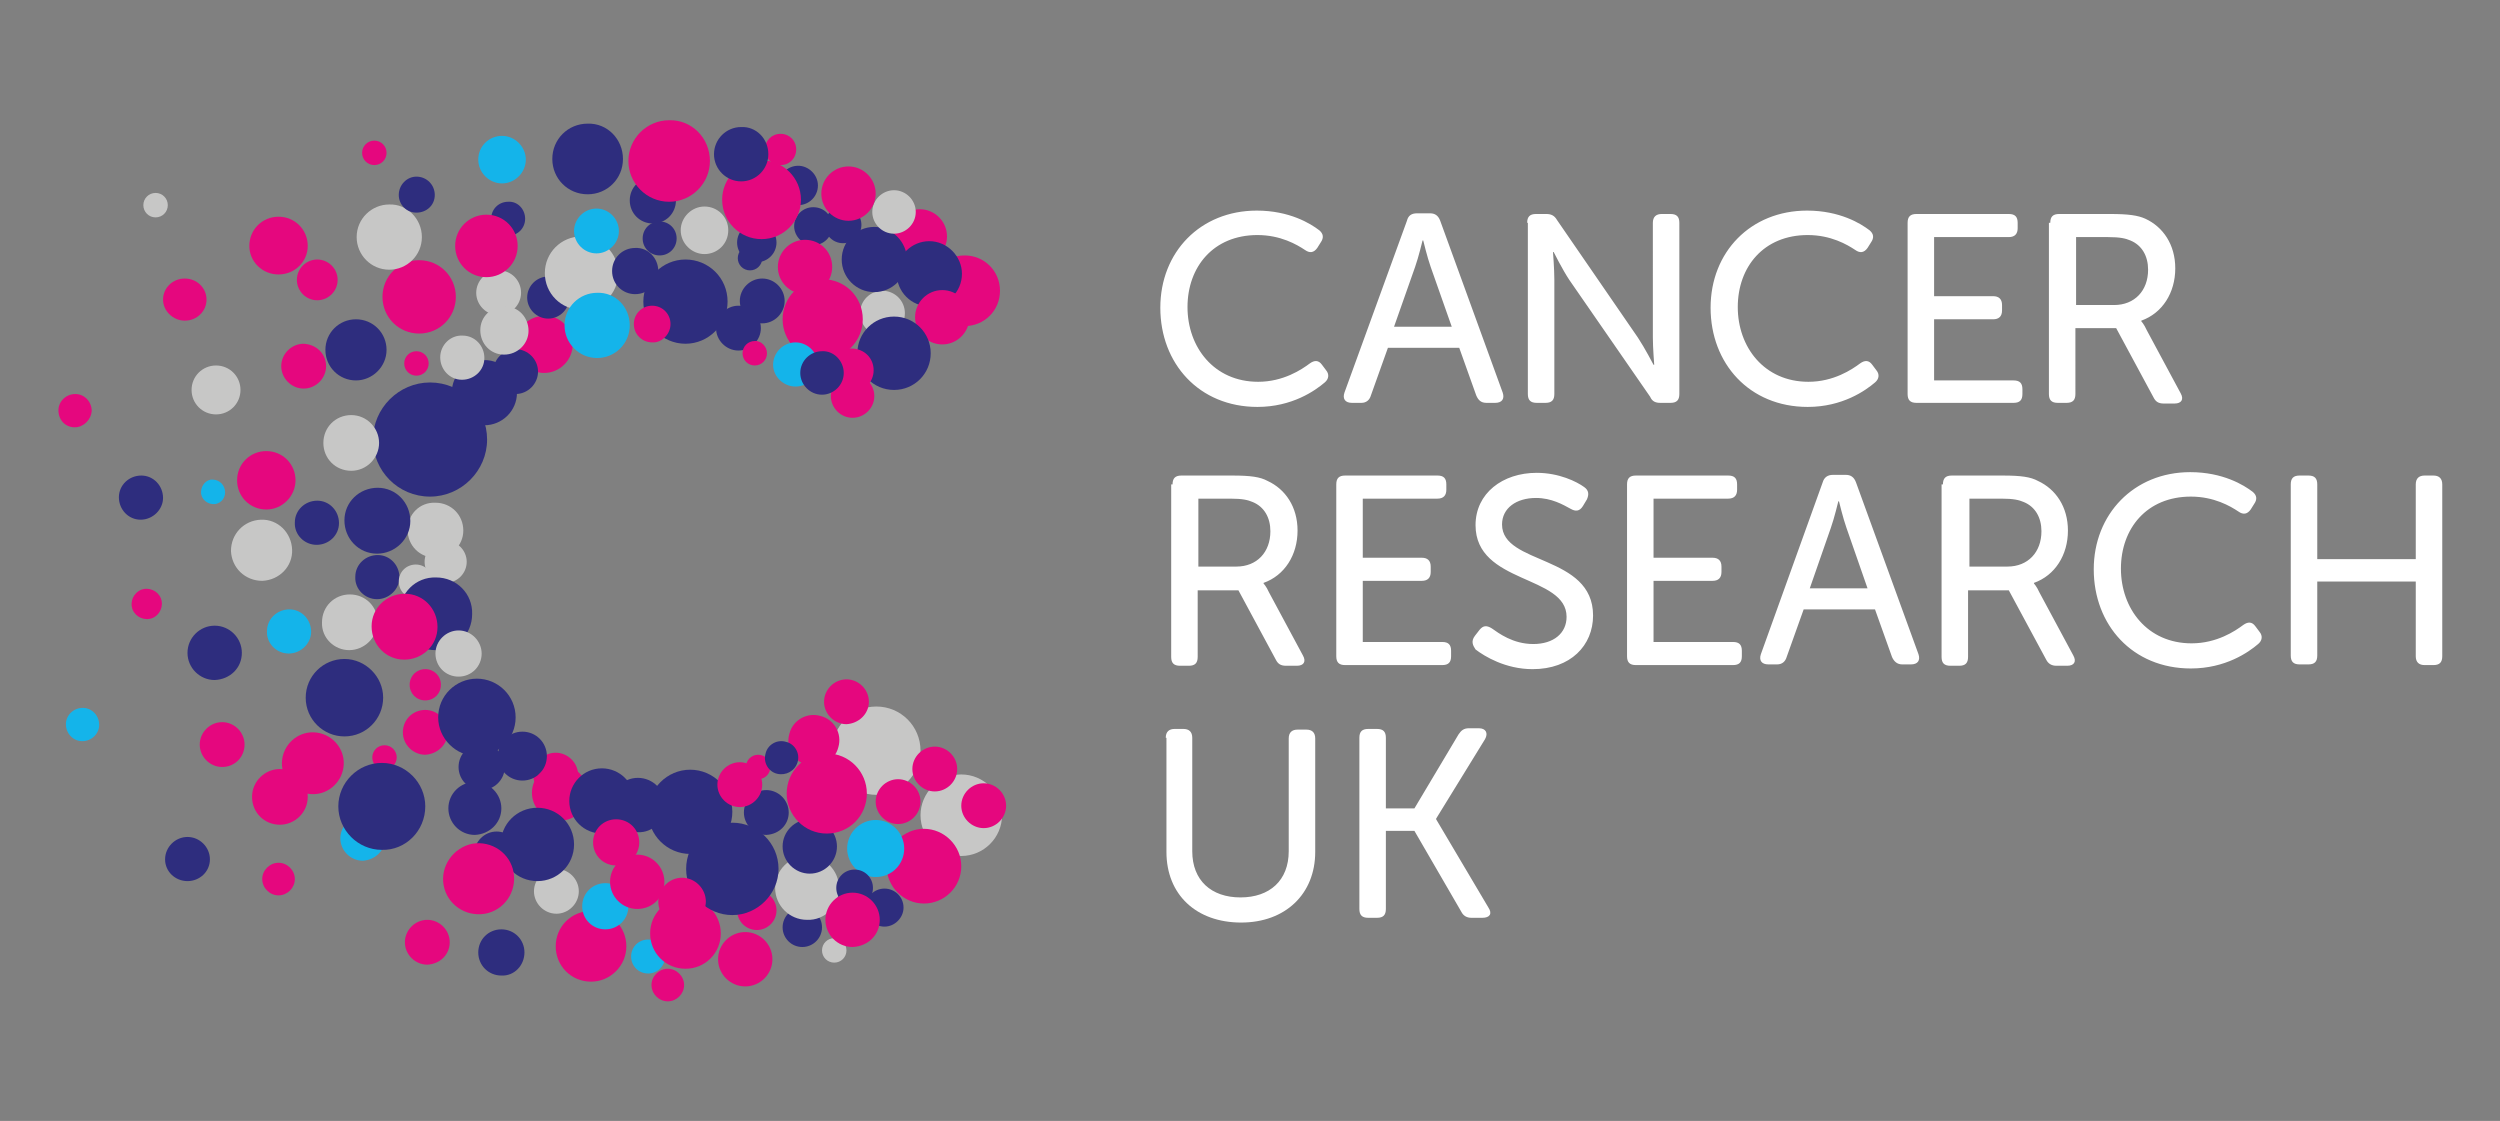 <?xml version="1.0" encoding="UTF-8"?> <!-- Generator: Adobe Illustrator 24.3.0, SVG Export Plug-In . SVG Version: 6.00 Build 0) --> <svg xmlns="http://www.w3.org/2000/svg" xmlns:xlink="http://www.w3.org/1999/xlink" version="1.1" id="Layer_1" x="0px" y="0px" viewBox="0 0 368 165" style="enable-background:new 0 0 368 165;" xml:space="preserve"><rect x="0" y="0" width="368" height="165" fill="#808080" stroke="none"/> <style type="text/css"> .st0{fill-rule:evenodd;clip-rule:evenodd;fill:#2E2D7E;} .st1{fill-rule:evenodd;clip-rule:evenodd;fill:#E5077E;} .st2{fill-rule:evenodd;clip-rule:evenodd;fill:#C7C7C6;} .st3{fill-rule:evenodd;clip-rule:evenodd;fill:#14B4EA;} .st4{fill:#FFFFFF;} </style> <g> <g> <path class="st0" d="M107.1,44.4c0,3.4-2.8,6.2-6.2,6.2c-3.4,0-6.2-2.8-6.2-6.2s2.8-6.2,6.2-6.2C104.3,38.2,107.1,40.9,107.1,44.4 z"></path> <path class="st0" d="M71.7,64.7c0,4.6-3.8,8.4-8.4,8.4c-4.7,0-8.4-3.8-8.4-8.4s3.8-8.4,8.4-8.4C68,56.3,71.7,60.1,71.7,64.7z"></path> <path class="st0" d="M91.7,23.4c0,2.9-2.3,5.2-5.2,5.2c-2.9,0-5.2-2.3-5.2-5.2s2.3-5.2,5.2-5.2C89.4,18.1,91.7,20.5,91.7,23.4z"></path> <path class="st1" d="M49.7,41.2c0,1.7-1.4,3-3,3c-1.7,0-3-1.4-3-3c0-1.7,1.4-3,3-3S49.7,39.5,49.7,41.2z"></path> <ellipse class="st2" cx="129.9" cy="46.1" rx="3.3" ry="3.3"></ellipse> <path class="st1" d="M84.3,50.7c0,2.3-1.9,4.2-4.2,4.2c-2.3,0-4.2-1.9-4.2-4.2s1.9-4.2,4.2-4.2C82.4,46.4,84.3,48.3,84.3,50.7z"></path> <path class="st2" d="M55.8,65.2c0,2.2-1.8,4.1-4.1,4.1s-4.1-1.8-4.1-4.1c0-2.3,1.8-4.1,4.1-4.1S55.8,63,55.8,65.2z"></path> <path class="st0" d="M83.8,43.8c0,1.7-1.4,3.1-3.1,3.1s-3.1-1.4-3.1-3.1c0-1.7,1.4-3.1,3.1-3.1S83.8,42.1,83.8,43.8z"></path> <path class="st0" d="M115.5,44.3c0,1.8-1.5,3.3-3.3,3.3s-3.3-1.5-3.3-3.3s1.5-3.3,3.3-3.3S115.5,42.5,115.5,44.3z"></path> <path class="st0" d="M79.2,54.7c0,1.8-1.5,3.3-3.3,3.3s-3.3-1.5-3.3-3.3s1.5-3.3,3.3-3.3S79.2,52.9,79.2,54.7z"></path> <path class="st0" d="M120.4,27.3c0,1.6-1.3,2.9-2.9,2.9s-2.9-1.3-2.9-2.9s1.3-2.9,2.9-2.9C119,24.4,120.4,25.7,120.4,27.3z"></path> <path class="st0" d="M114.3,35.7c0,1.6-1.3,2.9-2.9,2.9s-2.9-1.3-2.9-2.9c0-1.6,1.3-2.9,2.9-2.9C113,32.7,114.3,34.1,114.3,35.7z"></path> <path class="st0" d="M122.5,33.3c0,1.6-1.3,2.8-2.8,2.8s-2.8-1.3-2.8-2.8c0-1.6,1.3-2.8,2.8-2.8C121.3,30.5,122.5,31.7,122.5,33.3 z"></path> <path class="st1" d="M117.9,29.4c0,3.2-2.6,5.8-5.8,5.8c-3.2,0-5.8-2.6-5.8-5.8s2.6-5.8,5.8-5.8C115.3,23.6,117.9,26.2,117.9,29.4 z"></path> <path class="st0" d="M112,48.3c0,1.8-1.5,3.3-3.3,3.3s-3.3-1.5-3.3-3.3s1.5-3.3,3.3-3.3S112,46.5,112,48.3z"></path> <path class="st1" d="M117.2,22c0,1.3-1,2.3-2.3,2.3s-2.3-1-2.3-2.3s1-2.3,2.3-2.3S117.2,20.7,117.2,22z"></path> <path class="st0" d="M99.6,35.1c0,1.4-1.1,2.5-2.5,2.5s-2.5-1.1-2.5-2.5s1.1-2.5,2.5-2.5S99.6,33.7,99.6,35.1z"></path> <path class="st0" d="M77.3,32.2c0,1.4-1.1,2.5-2.5,2.5s-2.5-1.1-2.5-2.5c0-1.4,1.1-2.5,2.5-2.5C76.2,29.6,77.3,30.8,77.3,32.2z"></path> <path class="st1" d="M112.9,52c0,1-0.8,1.8-1.8,1.8s-1.8-0.8-1.8-1.8s0.8-1.8,1.8-1.8C112,50.1,112.9,51,112.9,52z"></path> <path class="st2" d="M24.7,30.2c0,1-0.8,1.8-1.8,1.8s-1.8-0.8-1.8-1.8s0.8-1.8,1.8-1.8C23.9,28.4,24.7,29.2,24.7,30.2z"></path> <path class="st0" d="M112.2,38c0,1-0.8,1.8-1.8,1.8s-1.8-0.8-1.8-1.8s0.8-1.8,1.8-1.8C111.4,36.1,112.2,36.9,112.2,38z"></path> <path class="st1" d="M56.9,22.5c0,1-0.8,1.8-1.8,1.8s-1.8-0.8-1.8-1.8s0.8-1.8,1.8-1.8C56.1,20.7,56.9,21.5,56.9,22.5z"></path> <path class="st2" d="M91,40.2c0,3-2.4,5.4-5.4,5.4s-5.4-2.4-5.4-5.4s2.4-5.4,5.4-5.4C88.6,34.9,91,37.3,91,40.2z"></path> <path class="st1" d="M67.1,43.7c0,3-2.4,5.4-5.4,5.4s-5.4-2.4-5.4-5.4s2.4-5.4,5.4-5.4S67.1,40.7,67.1,43.7z"></path> <path class="st2" d="M76.7,43.1c0,1.8-1.5,3.3-3.3,3.3s-3.3-1.5-3.3-3.3s1.5-3.3,3.3-3.3C75.3,39.8,76.7,41.3,76.7,43.1z"></path> <path class="st2" d="M85.2,131.2c0,1.8-1.5,3.3-3.3,3.3s-3.3-1.5-3.3-3.3s1.5-3.3,3.3-3.3C83.7,127.9,85.2,129.4,85.2,131.2z"></path> <path class="st3" d="M91.1,34c0,1.8-1.5,3.3-3.3,3.3s-3.3-1.5-3.3-3.3s1.5-3.3,3.3-3.3S91.1,32.2,91.1,34z"></path> <path class="st1" d="M48,53.9c0,1.8-1.5,3.3-3.3,3.3s-3.3-1.5-3.3-3.3s1.5-3.3,3.3-3.3C46.6,50.7,48,52.1,48,53.9z"></path> <path class="st1" d="M139.4,34.8c0,2.2-1.8,4-4,4s-4-1.8-4-4s1.8-4,4-4C137.6,30.8,139.4,32.6,139.4,34.8z"></path> <path class="st1" d="M122.5,39.3c0,2.2-1.8,4-4,4s-4-1.8-4-4s1.8-4,4-4S122.5,37,122.5,39.3z"></path> <path class="st1" d="M30.4,44.1c0,1.7-1.4,3.1-3.2,3.1c-1.7,0-3.2-1.4-3.2-3.1c0-1.7,1.4-3.1,3.2-3.1S30.4,42.4,30.4,44.1z"></path> <path class="st0" d="M76.1,57.8c0,2.7-2.2,4.8-4.8,4.8c-2.7,0-4.8-2.1-4.8-4.8s2.2-4.8,4.8-4.8C74,53,76.1,55.2,76.1,57.8z"></path> <path class="st2" d="M62.1,34.9c0,2.7-2.2,4.8-4.8,4.8c-2.7,0-4.8-2.2-4.8-4.8c0-2.7,2.2-4.8,4.8-4.8C59.9,30,62.1,32.2,62.1,34.9 z"></path> <path class="st1" d="M45.3,36.2c0,2.3-1.9,4.2-4.3,4.2c-2.4,0-4.3-1.9-4.3-4.2c0-2.4,1.9-4.3,4.3-4.3 C43.4,31.9,45.3,33.8,45.3,36.2z"></path> <path class="st2" d="M35.4,57.4c0,2-1.6,3.6-3.6,3.6s-3.6-1.6-3.6-3.6s1.6-3.6,3.6-3.6C33.8,53.8,35.4,55.4,35.4,57.4z"></path> <path class="st3" d="M92.7,47.9c0,2.7-2.2,4.8-4.8,4.8c-2.7,0-4.8-2.2-4.8-4.8c0-2.7,2.2-4.8,4.8-4.8C90.6,43,92.7,45.2,92.7,47.9 z"></path> <path class="st0" d="M96.9,39.9c0,1.9-1.5,3.4-3.4,3.4s-3.4-1.5-3.4-3.4s1.5-3.4,3.4-3.4C95.4,36.4,96.9,38,96.9,39.9z"></path> <path class="st0" d="M99.5,29.5c0,1.9-1.5,3.4-3.4,3.4s-3.4-1.5-3.4-3.4s1.5-3.4,3.4-3.4C97.9,26.1,99.5,27.7,99.5,29.5z"></path> <path class="st0" d="M55.5,88.2c-1.8,0-3.3-1.5-3.2-3.3c0-1.8,1.5-3.2,3.3-3.2s3.2,1.5,3.2,3.3C58.8,86.7,57.3,88.2,55.5,88.2z"></path> <path class="st2" d="M51.4,95.7c-2.2,0-4.1-1.8-4-4.1c0-2.3,1.8-4.1,4.1-4.1s4.1,1.8,4.1,4.1C55.5,93.9,53.6,95.7,51.4,95.7z"></path> <path class="st2" d="M74.2,52.2c-2,0-3.5-1.6-3.5-3.6s1.6-3.5,3.6-3.5s3.5,1.6,3.5,3.6C77.8,50.6,76.2,52.2,74.2,52.2z"></path> <path class="st0" d="M20.7,76.5c-1.8,0-3.2-1.5-3.2-3.3S19,70,20.8,70s3.2,1.5,3.2,3.3C24,75,22.5,76.5,20.7,76.5z"></path> <path class="st1" d="M11,62.9c-1.4,0-2.4-1.1-2.4-2.5c0-1.3,1.1-2.4,2.5-2.4c1.3,0,2.4,1.1,2.4,2.5C13.4,61.8,12.3,62.9,11,62.9z"></path> <path class="st3" d="M12.1,109.1c-1.3,0-2.4-1.1-2.4-2.5c0-1.3,1.1-2.4,2.5-2.4c1.3,0,2.4,1.1,2.4,2.5 C14.6,108,13.5,109.1,12.1,109.1z"></path> <path class="st3" d="M42.5,96.2c-1.8,0-3.3-1.5-3.2-3.3c0-1.8,1.5-3.2,3.3-3.2s3.2,1.5,3.2,3.3C45.8,94.7,44.3,96.2,42.5,96.2z"></path> <path class="st3" d="M95.4,143.3c-1.4,0-2.5-1.1-2.5-2.5s1.1-2.5,2.5-2.5s2.5,1.1,2.5,2.5S96.8,143.3,95.4,143.3z"></path> <path class="st2" d="M65.6,85.8c-1.7,0-3.1-1.4-3.1-3.1s1.4-3.1,3.1-3.1s3.1,1.4,3.1,3.1S67.3,85.8,65.6,85.8z"></path> <path class="st0" d="M46.6,80.2c-1.8,0-3.3-1.5-3.2-3.3c0-1.8,1.5-3.2,3.3-3.2s3.2,1.5,3.2,3.3C49.9,78.8,48.4,80.2,46.6,80.2z"></path> <path class="st2" d="M68,55.9c-1.8,0-3.2-1.5-3.2-3.3s1.5-3.3,3.3-3.2c1.8,0,3.2,1.5,3.2,3.3S69.8,55.9,68,55.9z"></path> <path class="st0" d="M52.4,56c-2.5,0-4.5-2-4.5-4.5s2-4.5,4.5-4.5s4.5,2,4.5,4.5S54.8,56,52.4,56z"></path> <path class="st2" d="M61.2,88.1c-1.4,0-2.5-1.1-2.5-2.5s1.1-2.5,2.5-2.5s2.5,1.1,2.5,2.5S62.5,88.2,61.2,88.1z"></path> <path class="st0" d="M64.1,95.7c-3,0-5.4-2.4-5.3-5.4c0-3,2.4-5.4,5.4-5.3c3,0,5.4,2.4,5.3,5.4C69.5,93.4,67.1,95.8,64.1,95.7z"></path> <path class="st2" d="M64.1,82.1c-2.3,0-4.1-1.8-4.1-4.1c0-2.3,1.8-4.1,4.1-4c2.3,0,4.1,1.8,4.1,4.1C68.2,80.3,66.4,82.1,64.1,82.1 z"></path> <path class="st0" d="M55.5,81.5c-2.7,0-4.8-2.2-4.8-4.9c0-2.7,2.2-4.8,4.9-4.8s4.8,2.2,4.8,4.9C60.4,79.3,58.2,81.5,55.5,81.5z"></path> <path class="st1" d="M59.5,97.1c-2.7,0-4.8-2.2-4.8-4.9c0-2.7,2.2-4.8,4.9-4.8s4.8,2.2,4.8,4.9S62.2,97.1,59.5,97.1z"></path> <path class="st2" d="M67.5,99.6c-1.9,0-3.4-1.5-3.4-3.4s1.6-3.4,3.4-3.4c1.9,0,3.4,1.6,3.4,3.4C70.9,98.1,69.4,99.6,67.5,99.6z"></path> <path class="st0" d="M113.1,22.7c0,2.2-1.8,4-4,4s-4-1.8-4-4s1.8-4,4-4C111.3,18.6,113.1,20.4,113.1,22.7z"></path> <path class="st1" d="M127,47c0,3.2-2.6,5.9-5.9,5.9c-3.2,0-5.9-2.6-5.9-5.9c0-3.2,2.6-5.9,5.9-5.9S127,43.7,127,47z"></path> <path class="st1" d="M147.2,42.8c0,2.9-2.3,5.2-5.2,5.2s-5.2-2.3-5.2-5.2s2.3-5.2,5.2-5.2S147.2,39.9,147.2,42.8z"></path> <path class="st1" d="M104.5,23.7c0,3.3-2.7,6-6,6s-6-2.7-6-6s2.7-6,6-6C101.8,17.6,104.5,20.3,104.5,23.7z"></path> <path class="st0" d="M133.5,38.2c0,2.7-2.2,4.8-4.8,4.8c-2.7,0-4.8-2.2-4.8-4.8c0-2.7,2.2-4.8,4.8-4.8S133.5,35.6,133.5,38.2z"></path> <path class="st0" d="M141.6,40.3c0,2.7-2.2,4.8-4.8,4.8c-2.7,0-4.8-2.2-4.8-4.8c0-2.7,2.2-4.8,4.8-4.8 C139.4,35.5,141.6,37.7,141.6,40.3z"></path> <path class="st2" d="M134.8,31.2c0,1.8-1.5,3.2-3.2,3.2c-1.8,0-3.2-1.5-3.2-3.2c0-1.8,1.5-3.2,3.2-3.2S134.8,29.4,134.8,31.2z"></path> <path class="st0" d="M126.8,33.1c0,1.5-1.2,2.7-2.7,2.7s-2.7-1.2-2.7-2.7s1.2-2.7,2.7-2.7C125.6,30.4,126.8,31.6,126.8,33.1z"></path> <path class="st2" d="M107.2,33.9c0,2-1.6,3.5-3.5,3.5s-3.5-1.6-3.5-3.5s1.6-3.5,3.5-3.5C105.6,30.4,107.2,31.9,107.2,33.9z"></path> <path class="st3" d="M77.4,23.5c0,1.9-1.6,3.5-3.5,3.5s-3.5-1.6-3.5-3.5c0-2,1.6-3.5,3.5-3.5S77.4,21.6,77.4,23.5z"></path> <path class="st0" d="M64,28.7c0,1.5-1.2,2.6-2.7,2.6s-2.6-1.2-2.6-2.6c0-1.5,1.2-2.7,2.6-2.7C62.8,26,64,27.2,64,28.7z"></path> <path class="st1" d="M128.9,28.5c0,2.2-1.8,4-4,4s-4-1.8-4-4s1.8-4,4-4C127.1,24.5,128.9,26.3,128.9,28.5z"></path> <path class="st2" d="M147.5,120c0-3.3-2.7-6-6-6s-6,2.7-6,6s2.7,6,6,6S147.5,123.3,147.5,120z"></path> <path class="st0" d="M107.8,119.5c0-3.4-2.8-6.2-6.2-6.2c-3.4,0-6.2,2.8-6.2,6.2c0,3.4,2.8,6.2,6.2,6.2 C105,125.6,107.8,122.9,107.8,119.5z"></path> <path class="st1" d="M43.5,70.7c0-2.4-1.9-4.3-4.3-4.3c-2.4,0-4.3,1.9-4.3,4.3s1.9,4.3,4.3,4.3S43.5,73,43.5,70.7z"></path> <path class="st1" d="M106.1,137.4c0-2.9-2.3-5.2-5.2-5.2c-2.9,0-5.2,2.3-5.2,5.2s2.3,5.2,5.2,5.2 C103.8,142.6,106.1,140.3,106.1,137.4z"></path> <path class="st1" d="M92.2,139.3c0-2.9-2.3-5.2-5.2-5.2c-2.9,0-5.2,2.3-5.2,5.2s2.3,5.2,5.2,5.2C89.8,144.5,92.2,142.2,92.2,139.3 z"></path> <path class="st2" d="M135.5,110.5c0-3.6-2.9-6.5-6.5-6.5c-3.6,0-6.5,2.9-6.5,6.5s2.9,6.5,6.5,6.5 C132.5,117,135.5,114.1,135.5,110.5z"></path> <path class="st1" d="M135.5,118c0-1.8-1.5-3.3-3.3-3.3s-3.3,1.5-3.3,3.3s1.5,3.3,3.3,3.3S135.5,119.8,135.5,118z"></path> <path class="st1" d="M148.1,118.6c0-1.8-1.5-3.3-3.3-3.3s-3.3,1.5-3.3,3.3s1.5,3.3,3.3,3.3S148.1,120.4,148.1,118.6z"></path> <path class="st1" d="M85.1,114.1c0-1.8-1.5-3.3-3.3-3.3s-3.3,1.5-3.3,3.3s1.5,3.3,3.3,3.3C83.7,117.3,85.1,115.9,85.1,114.1z"></path> <path class="st1" d="M45.3,117.3c0-2.3-1.8-4.1-4.1-4.1c-2.2,0-4.1,1.8-4.1,4.1c0,2.3,1.8,4.1,4.1,4.1 C43.4,121.4,45.3,119.6,45.3,117.3z"></path> <path class="st3" d="M56.7,123.4c0-1.8-1.5-3.3-3.3-3.3s-3.3,1.5-3.3,3.3s1.5,3.3,3.3,3.3C55.2,126.6,56.7,125.2,56.7,123.4z"></path> <path class="st0" d="M80.5,111.3c0-2-1.6-3.6-3.6-3.6s-3.6,1.6-3.6,3.6s1.6,3.6,3.6,3.6S80.5,113.3,80.5,111.3z"></path> <path class="st1" d="M65.9,107.8c0-1.8-1.5-3.3-3.3-3.3s-3.3,1.4-3.3,3.3c0,1.8,1.5,3.3,3.3,3.3C64.4,111,65.9,109.6,65.9,107.8z"></path> <path class="st0" d="M30.9,126.5c0-1.8-1.5-3.3-3.3-3.3s-3.3,1.5-3.3,3.3c0,1.8,1.5,3.2,3.3,3.2S30.9,128.3,30.9,126.5z"></path> <path class="st1" d="M36,109.6c0-1.8-1.5-3.3-3.3-3.3s-3.3,1.5-3.3,3.3s1.5,3.3,3.3,3.3C34.6,112.9,36,111.4,36,109.6z"></path> <path class="st1" d="M86.5,116.7c0-2.2-1.8-4.1-4.1-4.1c-2.2,0-4.1,1.8-4.1,4.1c0,2.2,1.8,4.1,4.1,4.1 C84.7,120.8,86.5,119,86.5,116.7z"></path> <path class="st1" d="M127.9,103.3c0-1.8-1.5-3.3-3.3-3.3s-3.3,1.5-3.3,3.3s1.5,3.3,3.3,3.3C126.4,106.5,127.9,105.1,127.9,103.3z"></path> <path class="st0" d="M116.1,119.6c0-1.8-1.5-3.3-3.3-3.3s-3.3,1.5-3.3,3.3s1.5,3.3,3.3,3.3C114.7,122.8,116.1,121.4,116.1,119.6z"></path> <path class="st0" d="M76.4,125.7c0-1.8-1.5-3.3-3.3-3.3s-3.3,1.5-3.3,3.3s1.5,3.3,3.3,3.3S76.4,127.5,76.4,125.7z"></path> <path class="st1" d="M66.2,138.7c0-1.8-1.5-3.3-3.3-3.3s-3.3,1.5-3.3,3.3s1.5,3.3,3.3,3.3C64.8,141.9,66.2,140.5,66.2,138.7z"></path> <path class="st0" d="M121,136.5c0-1.6-1.3-2.9-2.9-2.9s-2.9,1.3-2.9,2.9c0,1.6,1.3,2.9,2.9,2.9S121,138.1,121,136.5z"></path> <path class="st1" d="M114.3,134c0-1.6-1.3-2.9-2.9-2.9s-2.9,1.3-2.9,2.9c0,1.6,1.3,2.9,2.9,2.9S114.3,135.6,114.3,134z"></path> <path class="st2" d="M123.5,130.7c0-2.6-2.1-4.7-4.7-4.7s-4.7,2.1-4.7,4.7c0,2.6,2.1,4.7,4.7,4.7 C121.4,135.5,123.5,133.4,123.5,130.7z"></path> <path class="st1" d="M140.9,113.2c0-1.8-1.5-3.3-3.3-3.3s-3.3,1.5-3.3,3.3s1.5,3.3,3.3,3.3S140.9,115,140.9,113.2z"></path> <path class="st1" d="M64.9,100.8c0-1.3-1-2.3-2.3-2.3s-2.3,1-2.3,2.3s1,2.3,2.3,2.3C63.9,103.1,64.9,102.1,64.9,100.8z"></path> <path class="st1" d="M112.2,115.5c0-1.8-1.5-3.3-3.3-3.3s-3.3,1.5-3.3,3.3s1.5,3.3,3.3,3.3S112.2,117.3,112.2,115.5z"></path> <path class="st1" d="M123.4,110c0.6-2-0.6-4.1-2.6-4.6c-2-0.6-4.1,0.6-4.6,2.6c-0.6,2,0.6,4.1,2.6,4.6 C120.8,113.2,122.9,112,123.4,110z"></path> <path class="st1" d="M113.4,112.9c0-1-0.8-1.8-1.8-1.8s-1.8,0.8-1.8,1.8s0.8,1.8,1.8,1.8C112.6,114.7,113.4,113.9,113.4,112.9z"></path> <path class="st2" d="M124.6,139.9c0-1-0.8-1.8-1.8-1.8s-1.8,0.8-1.8,1.8s0.8,1.8,1.8,1.8C123.8,141.7,124.6,140.9,124.6,139.9z"></path> <path class="st0" d="M117.4,112.2c0.4-1.3-0.4-2.7-1.7-3c-1.3-0.4-2.7,0.4-3,1.7c-0.4,1.3,0.4,2.7,1.7,3S117,113.5,117.4,112.2z"></path> <path class="st0" d="M73.8,119c0-2.1-1.7-3.9-3.9-3.9c-2.1,0-3.9,1.7-3.9,3.9c0,2.1,1.7,3.9,3.9,3.9 C72.1,122.8,73.8,121.1,73.8,119z"></path> <path class="st1" d="M43.4,129.4c0-1.3-1.1-2.4-2.4-2.4c-1.3,0-2.4,1.1-2.4,2.4s1.1,2.4,2.4,2.4C42.3,131.8,43.4,130.7,43.4,129.4 z"></path> <path class="st1" d="M58.4,111.5c0-1-0.8-1.8-1.8-1.8s-1.8,0.8-1.8,1.8s0.8,1.8,1.8,1.8C57.5,113.3,58.4,112.5,58.4,111.5z"></path> <path class="st1" d="M63.1,53.5c0-1-0.8-1.8-1.8-1.8s-1.8,0.8-1.8,1.8s0.8,1.8,1.8,1.8S63.1,54.5,63.1,53.5z"></path> <path class="st1" d="M98.7,47.7c0-1.5-1.2-2.7-2.7-2.7s-2.7,1.2-2.7,2.7s1.2,2.7,2.7,2.7C97.4,50.5,98.7,49.2,98.7,47.7z"></path> <path class="st1" d="M100.7,145c0-1.3-1.1-2.4-2.4-2.4s-2.4,1.1-2.4,2.4c0,1.3,1.1,2.4,2.4,2.4S100.7,146.3,100.7,145z"></path> <path class="st0" d="M84.5,124.3c0-3-2.4-5.4-5.4-5.4s-5.4,2.4-5.4,5.4s2.4,5.4,5.4,5.4S84.5,127.3,84.5,124.3z"></path> <path class="st0" d="M62.6,118.7c0-3.5-2.9-6.4-6.4-6.4s-6.4,2.9-6.4,6.4s2.9,6.4,6.4,6.4C59.7,125.2,62.6,122.3,62.6,118.7z"></path> <path class="st1" d="M141.5,127.5c0-3-2.5-5.5-5.5-5.5s-5.5,2.5-5.5,5.5c0,3,2.5,5.5,5.5,5.5S141.5,130.6,141.5,127.5z"></path> <path class="st0" d="M123.2,124.6c0-2.2-1.8-4-4-4s-4,1.8-4,4s1.8,4,4,4C121.4,128.6,123.2,126.8,123.2,124.6z"></path> <path class="st0" d="M97.9,118.5c0-2.2-1.8-4-4-4s-4,1.8-4,4s1.8,4,4,4C96.1,122.6,97.9,120.8,97.9,118.5z"></path> <path class="st0" d="M93.4,117.9c0-2.7-2.2-4.8-4.8-4.8c-2.7,0-4.8,2.2-4.8,4.8c0,2.7,2.2,4.8,4.8,4.8 C91.3,122.7,93.4,120.6,93.4,117.9z"></path> <path class="st0" d="M56.4,102.7c0-3.1-2.6-5.7-5.7-5.7c-3.1,0-5.7,2.5-5.7,5.7s2.6,5.7,5.7,5.7C53.9,108.4,56.4,105.8,56.4,102.7 z"></path> <path class="st0" d="M35.6,96.1c0-2.2-1.8-4-4-4s-4,1.8-4,4s1.8,4,4,4C33.9,100,35.6,98.3,35.6,96.1z"></path> <path class="st0" d="M75.9,105.6c0-3.2-2.6-5.7-5.7-5.7s-5.7,2.5-5.7,5.7c0,3.1,2.6,5.7,5.7,5.7C73.3,111.3,75.9,108.8,75.9,105.6 z"></path> <path class="st1" d="M94.1,124c0-1.9-1.5-3.4-3.4-3.4s-3.4,1.5-3.4,3.4s1.5,3.4,3.4,3.4S94.1,125.9,94.1,124z"></path> <path class="st2" d="M43,80.9c-0.1-2.5-2.1-4.5-4.6-4.4S34,78.6,34,81.1c0.1,2.5,2.1,4.4,4.6,4.4C41.1,85.4,43.1,83.4,43,80.9z"></path> <path class="st3" d="M92.5,133.4c0-1.9-1.5-3.4-3.4-3.4s-3.4,1.5-3.4,3.4s1.5,3.4,3.4,3.4C91,136.8,92.5,135.3,92.5,133.4z"></path> <path class="st0" d="M74.3,112.9c0-1.9-1.5-3.4-3.4-3.4s-3.4,1.5-3.4,3.4s1.5,3.4,3.4,3.4C72.7,116.3,74.3,114.8,74.3,112.9z"></path> <path class="st0" d="M77.2,140.2c0-1.9-1.5-3.4-3.4-3.4s-3.4,1.5-3.4,3.4s1.5,3.4,3.4,3.4C75.7,143.7,77.2,142.1,77.2,140.2z"></path> <path class="st1" d="M113.7,141.2c0-2.2-1.8-4-4-4s-4,1.8-4,4s1.8,4,4,4C111.9,145.2,113.7,143.4,113.7,141.2z"></path> <path class="st1" d="M97.8,129.8c0-2.2-1.8-4-4-4s-4,1.8-4,4c0,2.2,1.8,4,4,4C96.1,133.8,97.8,132,97.8,129.8z"></path> <path class="st1" d="M127.6,116.8c0-3.2-2.6-5.9-5.9-5.9c-3.2,0-5.9,2.6-5.9,5.9c0,3.2,2.6,5.9,5.9,5.9 C125,122.7,127.6,120.1,127.6,116.8z"></path> <path class="st0" d="M114.6,127.9c0-3.8-3.1-6.8-6.8-6.8c-3.8,0-6.8,3.1-6.8,6.8c0,3.8,3.1,6.8,6.8,6.8S114.6,131.6,114.6,127.9z"></path> <path class="st1" d="M50.6,112.5c0.1-2.5-1.9-4.6-4.4-4.7s-4.6,1.9-4.7,4.4c-0.1,2.5,1.9,4.6,4.4,4.7 C48.4,117,50.5,115,50.6,112.5z"></path> <path class="st1" d="M76.2,36.2c0-2.5-2-4.6-4.6-4.6c-2.5,0-4.6,2-4.6,4.6c0,2.5,2,4.6,4.6,4.6C74.1,40.8,76.2,38.8,76.2,36.2z"></path> <path class="st3" d="M133.1,124.9c0-2.3-1.9-4.2-4.2-4.2s-4.2,1.9-4.2,4.2c0,2.3,1.9,4.2,4.2,4.2 C131.3,129.1,133.1,127.2,133.1,124.9z"></path> <path class="st0" d="M133,133.6c0-1.6-1.3-2.8-2.8-2.8c-1.6,0-2.8,1.3-2.8,2.8c0,1.6,1.3,2.8,2.8,2.8 C131.7,136.4,133,135.1,133,133.6z"></path> <path class="st0" d="M128.5,130.7c0-1.5-1.2-2.7-2.7-2.7s-2.7,1.2-2.7,2.7s1.2,2.7,2.7,2.7S128.5,132.2,128.5,130.7z"></path> <path class="st1" d="M103.9,132.7c0-1.9-1.6-3.5-3.5-3.5s-3.5,1.6-3.5,3.5c0,2,1.6,3.5,3.5,3.5S103.9,134.6,103.9,132.7z"></path> <path class="st1" d="M65.3,130.3c0.5,2.8,3.2,4.7,6.1,4.2c2.8-0.5,4.7-3.2,4.2-6.1c-0.5-2.8-3.2-4.7-6.1-4.2 C66.7,124.8,64.8,127.5,65.3,130.3z"></path> <path class="st1" d="M19.4,89.3c0.2,1.2,1.4,2,2.6,1.8s2-1.4,1.8-2.6s-1.4-2-2.6-1.8C20,86.9,19.2,88.1,19.4,89.3z"></path> <path class="st3" d="M29.6,72.7c0.2,1,1.1,1.6,2.1,1.5c1-0.2,1.6-1.1,1.4-2.1c-0.2-1-1.1-1.6-2.1-1.5 C30.1,70.8,29.5,71.7,29.6,72.7z"></path> <path class="st1" d="M129.5,135.4c0-2.2-1.8-4-4-4s-4,1.8-4,4s1.8,4,4,4C127.8,139.3,129.5,137.6,129.5,135.4z"></path> <path class="st1" d="M142.7,46.7c0,2.2-1.8,4-4,4s-4-1.8-4-4s1.8-4,4-4S142.7,44.5,142.7,46.7z"></path> <g> <path class="st0" d="M137,52c0,3-2.4,5.4-5.4,5.4s-5.4-2.4-5.4-5.4s2.4-5.4,5.4-5.4S137,49,137,52z"></path> <path class="st1" d="M128.6,54.5c0,1.8-1.5,3.3-3.3,3.3s-3.3-1.5-3.3-3.3s1.5-3.2,3.3-3.2C127.2,51.3,128.6,52.7,128.6,54.5z"></path> <path class="st3" d="M120.4,53.7c0,1.8-1.5,3.2-3.3,3.2s-3.3-1.5-3.3-3.2c0-1.8,1.5-3.3,3.3-3.3S120.4,51.9,120.4,53.7z"></path> <path class="st1" d="M128.7,58.3c0,1.8-1.5,3.2-3.2,3.2c-1.8,0-3.2-1.5-3.2-3.2c0-1.8,1.5-3.2,3.2-3.2S128.7,56.5,128.7,58.3z"></path> <path class="st0" d="M124.2,54.9c0,1.8-1.5,3.2-3.2,3.2c-1.8,0-3.2-1.5-3.2-3.2c0-1.8,1.5-3.2,3.2-3.2 C122.7,51.6,124.2,53.1,124.2,54.9z"></path> </g> </g> <path class="st4" d="M280.8,32.8c0-0.9,0.4-1.3,1.3-1.3h13.6c0.9,0,1.3,0.4,1.3,1.3v0.8c0,0.8-0.4,1.3-1.3,1.3h-11v8.7h8.7 c0.8,0,1.3,0.4,1.3,1.3v0.8c0,0.9-0.5,1.3-1.3,1.3h-8.7v9h11.7c0.9,0,1.3,0.4,1.3,1.3V58c0,0.9-0.4,1.3-1.3,1.3h-14.3 c-0.9,0-1.3-0.4-1.3-1.3L280.8,32.8L280.8,32.8z M185,31c4.8,0,7.9,1.9,9.2,2.9c0.6,0.5,0.7,1.1,0.2,1.8l-0.5,0.8 c-0.5,0.7-1.1,0.8-1.8,0.3c-1.2-0.8-3.6-2.2-7-2.2c-6.5,0-10.3,4.7-10.3,10.6s3.9,11,10.4,11c3.7,0,6.4-1.8,7.6-2.7 c0.7-0.5,1.3-0.5,1.8,0.2l0.6,0.8c0.5,0.6,0.4,1.3-0.2,1.8c-1.4,1.2-4.8,3.6-9.9,3.6c-8.6,0-14.3-6.4-14.3-14.6S176.7,31,185,31z M207.1,32.5c0.2-0.8,0.7-1.1,1.5-1.1h1.9c0.7,0,1.2,0.3,1.5,1.1l9.2,25.3c0.3,0.9-0.1,1.5-1.1,1.5h-1.3c-0.8,0-1.2-0.4-1.5-1.1 l-2.5-7h-10.5l-2.5,7c-0.2,0.7-0.7,1.1-1.4,1.1H199c-1,0-1.4-0.6-1.1-1.5L207.1,32.5z M213.7,48.1l-3.1-8.8 c-0.5-1.4-1.1-3.9-1.1-3.9h-0.1c0,0-0.6,2.5-1.1,3.9l-3.1,8.8H213.7z M224.8,32.8c0-0.9,0.4-1.3,1.3-1.3h1.5c0.7,0,1.2,0.2,1.6,0.9 l11.9,17.3c1,1.5,2.3,4,2.3,4h0.1c0,0-0.2-2.5-0.2-4V32.8c0-0.9,0.5-1.3,1.3-1.3h1.3c0.9,0,1.3,0.4,1.3,1.3V58 c0,0.9-0.4,1.3-1.3,1.3h-1.5c-0.7,0-1.2-0.2-1.5-0.9L231,41.2c-1-1.5-2.3-4.1-2.3-4.1h-0.1c0,0,0.2,2.5,0.2,4.1V58 c0,0.9-0.4,1.3-1.3,1.3h-1.3c-0.9,0-1.3-0.4-1.3-1.3V32.8H224.8z M266,31c4.8,0,7.9,1.9,9.2,2.9c0.6,0.5,0.7,1.1,0.2,1.8l-0.5,0.8 c-0.5,0.7-1.1,0.8-1.8,0.3c-1.2-0.8-3.6-2.2-7-2.2c-6.5,0-10.3,4.7-10.3,10.6s3.9,11,10.4,11c3.7,0,6.4-1.8,7.6-2.7 c0.7-0.5,1.3-0.5,1.8,0.2l0.6,0.8c0.5,0.6,0.4,1.3-0.2,1.8c-1.4,1.2-4.8,3.6-9.9,3.6c-8.6,0-14.3-6.4-14.3-14.6 C251.8,37.1,257.7,31,266,31z M301.8,32.8c0-0.9,0.4-1.3,1.3-1.3h7.5c2.7,0,4.1,0.2,5.2,0.7c2.6,1.2,4.4,3.8,4.4,7.3 c0,3.6-1.9,6.6-5,7.7v0.1c0,0,0.4,0.4,0.8,1.3l5,9.3c0.5,0.9,0.1,1.5-0.9,1.5h-1.6c-0.8,0-1.2-0.3-1.5-0.9l-5.5-10.2h-6V58 c0,0.9-0.4,1.3-1.3,1.3h-1.3c-0.9,0-1.3-0.4-1.3-1.3V32.8H301.8z M311.2,44.9c3,0,5-2.1,5-5.2c0-2-0.9-3.6-2.6-4.3 c-0.7-0.3-1.5-0.5-3.3-0.5h-4.7v10H311.2z M172.6,71.3c0-0.9,0.4-1.3,1.3-1.3h7.5c2.7,0,4.1,0.2,5.2,0.8c2.6,1.2,4.4,3.8,4.4,7.3 c0,3.6-1.9,6.6-5,7.7v0.1c0,0,0.4,0.4,0.8,1.3l5,9.3c0.5,0.9,0.1,1.5-0.9,1.5h-1.6c-0.8,0-1.2-0.3-1.5-0.9l-5.5-10.2h-6v9.8 c0,0.9-0.4,1.3-1.3,1.3h-1.3c-0.9,0-1.3-0.4-1.3-1.3V71.3H172.6z M182,83.4c3,0,5-2.1,5-5.2c0-2-0.9-3.6-2.6-4.3 c-0.7-0.3-1.5-0.5-3.3-0.5h-4.7v10H182z M196.7,71.3c0-0.9,0.4-1.3,1.3-1.3h13.6c0.9,0,1.3,0.4,1.3,1.3v0.8c0,0.8-0.4,1.3-1.3,1.3 h-11v8.7h8.7c0.8,0,1.3,0.4,1.3,1.3v0.8c0,0.9-0.5,1.3-1.3,1.3h-8.7v9h11.7c0.9,0,1.3,0.4,1.3,1.3v0.8c0,0.9-0.4,1.3-1.3,1.3H198 c-0.9,0-1.3-0.4-1.3-1.3V71.3z M217.1,93.6l0.7-0.9c0.5-0.6,1-0.7,1.8-0.2c1,0.7,3.1,2.3,6.1,2.3s4.9-1.6,4.9-4 c0-6.2-13.4-4.8-13.4-13.5c0-4.7,4-7.7,9-7.7c3.3,0,5.9,1.3,7,2.1c0.7,0.5,0.7,1.1,0.4,1.8l-0.6,1c-0.5,0.8-1.1,0.8-1.8,0.4 c-1.1-0.6-2.8-1.6-5.1-1.6c-2.9,0-5,1.5-5,3.9c0,6,13.4,4.4,13.4,13.4c0,4.4-3.3,7.9-8.9,7.9c-4,0-7.1-1.9-8.4-2.9 C216.8,95,216.5,94.4,217.1,93.6z M239.5,71.3c0-0.9,0.4-1.3,1.3-1.3h13.6c0.9,0,1.3,0.4,1.3,1.3v0.8c0,0.8-0.4,1.3-1.3,1.3h-11 v8.7h8.7c0.8,0,1.3,0.4,1.3,1.3v0.8c0,0.9-0.5,1.3-1.3,1.3h-8.7v9h11.7c0.9,0,1.3,0.4,1.3,1.3v0.8c0,0.9-0.4,1.3-1.3,1.3h-14.3 c-0.9,0-1.3-0.4-1.3-1.3L239.5,71.3L239.5,71.3z M268.3,71c0.2-0.7,0.7-1.1,1.5-1.1h1.9c0.7,0,1.2,0.3,1.5,1.1l9.2,25.3 c0.3,0.9-0.1,1.5-1.1,1.5H280c-0.7,0-1.2-0.4-1.5-1.1l-2.5-7h-10.5l-2.5,7c-0.2,0.7-0.7,1.1-1.4,1.1h-1.3c-1,0-1.4-0.6-1.1-1.5 L268.3,71z M274.9,86.6l-3.1-8.9c-0.5-1.4-1.1-3.9-1.1-3.9h-0.1c0,0-0.6,2.5-1.1,3.9l-3.1,8.9H274.9z M286,71.3 c0-0.9,0.4-1.3,1.3-1.3h7.5c2.7,0,4.1,0.2,5.2,0.8c2.6,1.2,4.4,3.8,4.4,7.3c0,3.6-1.9,6.6-5,7.7v0.1c0,0,0.4,0.4,0.8,1.3l5,9.3 c0.5,0.9,0.1,1.5-0.9,1.5h-1.6c-0.7,0-1.2-0.3-1.5-0.9l-5.5-10.2h-6v9.8c0,0.9-0.4,1.3-1.3,1.3h-1.3c-0.9,0-1.3-0.4-1.3-1.3V71.3 H286z M295.5,83.4c3,0,5-2.1,5-5.2c0-2-0.9-3.6-2.6-4.3c-0.7-0.3-1.5-0.5-3.3-0.5h-4.7v10H295.5z M322.4,69.5 c4.8,0,7.9,1.9,9.2,2.9c0.6,0.5,0.7,1.1,0.2,1.8l-0.5,0.8c-0.5,0.7-1.1,0.8-1.8,0.3c-1.2-0.8-3.6-2.2-7-2.2 c-6.5,0-10.3,4.7-10.3,10.6s3.9,11,10.4,11c3.7,0,6.4-1.8,7.6-2.7c0.7-0.5,1.3-0.5,1.8,0.2l0.6,0.8c0.5,0.6,0.4,1.3-0.2,1.8 c-1.4,1.2-4.8,3.6-9.9,3.6c-8.6,0-14.3-6.4-14.3-14.6C308.2,75.7,314.1,69.5,322.4,69.5z M337.2,71.3c0-0.9,0.4-1.3,1.3-1.3h1.3 c0.9,0,1.3,0.4,1.3,1.3v11h14.5v-11c0-0.9,0.5-1.3,1.3-1.3h1.3c0.8,0,1.3,0.4,1.3,1.3v25.3c0,0.9-0.4,1.3-1.3,1.3h-1.3 c-0.8,0-1.3-0.4-1.3-1.3v-11h-14.5v10.9c0,0.9-0.4,1.3-1.3,1.3h-1.3c-0.9,0-1.3-0.4-1.3-1.3V71.3z"></path> <path class="st4" d="M171.6,108.6c0-0.9,0.5-1.3,1.3-1.3h1.3c0.8,0,1.3,0.4,1.3,1.3v16.7c0,4.3,2.8,6.8,7.1,6.8s7.1-2.5,7.1-6.8 v-16.6c0-0.9,0.5-1.3,1.3-1.3h1.3c0.8,0,1.3,0.4,1.3,1.3v16.7c0,6.2-4.4,10.4-10.9,10.4c-6.6,0-11-4.1-11-10.4v-16.8H171.6z"></path> <path class="st4" d="M200.1,108.6c0-0.9,0.4-1.3,1.3-1.3h1.3c0.9,0,1.3,0.4,1.3,1.3V119h4.2l6.5-10.9c0.4-0.6,0.8-0.9,1.5-0.9h1.5 c1,0,1.4,0.7,0.9,1.6l-7.2,11.7v0.1l7.7,13c0.6,0.9,0.2,1.5-0.9,1.5h-1.6c-0.7,0-1.2-0.3-1.5-0.9l-6.9-11.9H204v11.5 c0,0.9-0.4,1.3-1.3,1.3h-1.3c-0.9,0-1.3-0.4-1.3-1.3L200.1,108.6L200.1,108.6z"></path> </g> </svg> 